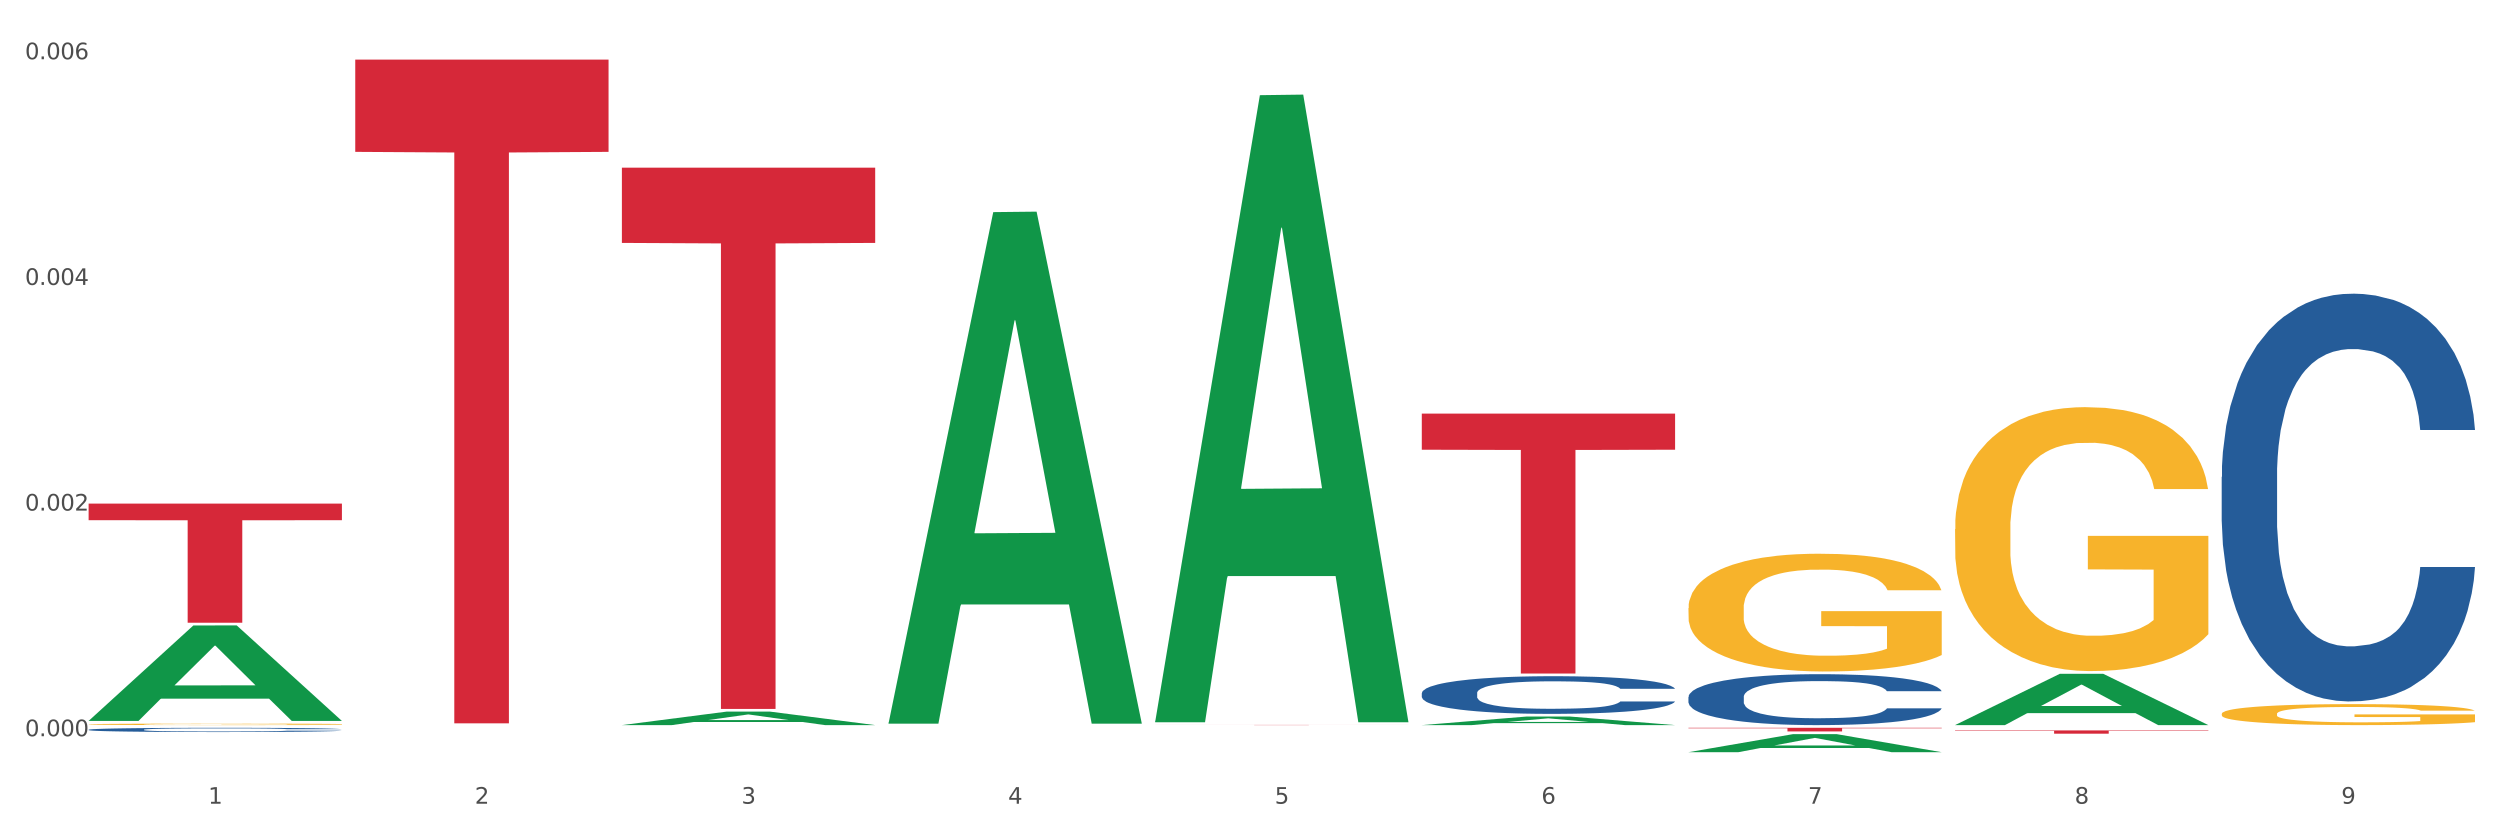 <?xml version="1.0" encoding="utf-8" standalone="no"?>
<!DOCTYPE svg PUBLIC "-//W3C//DTD SVG 1.1//EN"
  "http://www.w3.org/Graphics/SVG/1.1/DTD/svg11.dtd">
<svg xmlns:xlink="http://www.w3.org/1999/xlink" width="1080pt" height="360pt" viewBox="0 0 1080 360" xmlns="http://www.w3.org/2000/svg" version="1.1">
 <rect x="0" y="0" width="1080" height="360" fill="#333333" stroke="none"/>
 <defs>
  <style type="text/css">*{stroke-linejoin: round; stroke-linecap: butt}</style>
 </defs>
 <g id="figure_1">
  <g id="patch_1">
   <path d="M 0 360 
L 1080 360 
L 1080 0 
L 0 0 
z
" style="fill: #ffffff; stroke: #ffffff; stroke-linejoin: miter"/>
  </g>
  <g id="axes_1">
   <g id="matplotlib.axis_1">
    <g id="xtick_1">
     <g id="text_1">
      <!-- 1 -->
      <g style="fill: #4d4d4d" transform="translate(89.942 347.204) scale(0.096 -0.096)">
       <defs>
        <path id="DejaVuSans-31" d="M 794 531 
L 1825 531 
L 1825 4091 
L 703 3866 
L 703 4441 
L 1819 4666 
L 2450 4666 
L 2450 531 
L 3481 531 
L 3481 0 
L 794 0 
L 794 531 
z
" transform="scale(0.016)"/>
       </defs>
       <use xlink:href="#DejaVuSans-31"/>
      </g>
     </g>
    </g>
    <g id="xtick_2">
     <g id="text_2">
      <!-- 2 -->
      <g style="fill: #4d4d4d" transform="translate(205.129 347.204) scale(0.096 -0.096)">
       <defs>
        <path id="DejaVuSans-32" d="M 1228 531 
L 3431 531 
L 3431 0 
L 469 0 
L 469 531 
Q 828 903 1448 1529 
Q 2069 2156 2228 2338 
Q 2531 2678 2651 2914 
Q 2772 3150 2772 3378 
Q 2772 3750 2511 3984 
Q 2250 4219 1831 4219 
Q 1534 4219 1204 4116 
Q 875 4013 500 3803 
L 500 4441 
Q 881 4594 1212 4672 
Q 1544 4750 1819 4750 
Q 2544 4750 2975 4387 
Q 3406 4025 3406 3419 
Q 3406 3131 3298 2873 
Q 3191 2616 2906 2266 
Q 2828 2175 2409 1742 
Q 1991 1309 1228 531 
z
" transform="scale(0.016)"/>
       </defs>
       <use xlink:href="#DejaVuSans-32"/>
      </g>
     </g>
    </g>
    <g id="xtick_3">
     <g id="text_3">
      <!-- 3 -->
      <g style="fill: #4d4d4d" transform="translate(320.315 347.204) scale(0.096 -0.096)">
       <defs>
        <path id="DejaVuSans-33" d="M 2597 2516 
Q 3050 2419 3304 2112 
Q 3559 1806 3559 1356 
Q 3559 666 3084 287 
Q 2609 -91 1734 -91 
Q 1441 -91 1130 -33 
Q 819 25 488 141 
L 488 750 
Q 750 597 1062 519 
Q 1375 441 1716 441 
Q 2309 441 2620 675 
Q 2931 909 2931 1356 
Q 2931 1769 2642 2001 
Q 2353 2234 1838 2234 
L 1294 2234 
L 1294 2753 
L 1863 2753 
Q 2328 2753 2575 2939 
Q 2822 3125 2822 3475 
Q 2822 3834 2567 4026 
Q 2313 4219 1838 4219 
Q 1578 4219 1281 4162 
Q 984 4106 628 3988 
L 628 4550 
Q 988 4650 1302 4700 
Q 1616 4750 1894 4750 
Q 2613 4750 3031 4423 
Q 3450 4097 3450 3541 
Q 3450 3153 3228 2886 
Q 3006 2619 2597 2516 
z
" transform="scale(0.016)"/>
       </defs>
       <use xlink:href="#DejaVuSans-33"/>
      </g>
     </g>
    </g>
    <g id="xtick_4">
     <g id="text_4">
      <!-- 4 -->
      <g style="fill: #4d4d4d" transform="translate(435.501 347.204) scale(0.096 -0.096)">
       <defs>
        <path id="DejaVuSans-34" d="M 2419 4116 
L 825 1625 
L 2419 1625 
L 2419 4116 
z
M 2253 4666 
L 3047 4666 
L 3047 1625 
L 3713 1625 
L 3713 1100 
L 3047 1100 
L 3047 0 
L 2419 0 
L 2419 1100 
L 313 1100 
L 313 1709 
L 2253 4666 
z
" transform="scale(0.016)"/>
       </defs>
       <use xlink:href="#DejaVuSans-34"/>
      </g>
     </g>
    </g>
    <g id="xtick_5">
     <g id="text_5">
      <!-- 5 -->
      <g style="fill: #4d4d4d" transform="translate(550.688 347.204) scale(0.096 -0.096)">
       <defs>
        <path id="DejaVuSans-35" d="M 691 4666 
L 3169 4666 
L 3169 4134 
L 1269 4134 
L 1269 2991 
Q 1406 3038 1543 3061 
Q 1681 3084 1819 3084 
Q 2600 3084 3056 2656 
Q 3513 2228 3513 1497 
Q 3513 744 3044 326 
Q 2575 -91 1722 -91 
Q 1428 -91 1123 -41 
Q 819 9 494 109 
L 494 744 
Q 775 591 1075 516 
Q 1375 441 1709 441 
Q 2250 441 2565 725 
Q 2881 1009 2881 1497 
Q 2881 1984 2565 2268 
Q 2250 2553 1709 2553 
Q 1456 2553 1204 2497 
Q 953 2441 691 2322 
L 691 4666 
z
" transform="scale(0.016)"/>
       </defs>
       <use xlink:href="#DejaVuSans-35"/>
      </g>
     </g>
    </g>
    <g id="xtick_6">
     <g id="text_6">
      <!-- 6 -->
      <g style="fill: #4d4d4d" transform="translate(665.874 347.204) scale(0.096 -0.096)">
       <defs>
        <path id="DejaVuSans-36" d="M 2113 2584 
Q 1688 2584 1439 2293 
Q 1191 2003 1191 1497 
Q 1191 994 1439 701 
Q 1688 409 2113 409 
Q 2538 409 2786 701 
Q 3034 994 3034 1497 
Q 3034 2003 2786 2293 
Q 2538 2584 2113 2584 
z
M 3366 4563 
L 3366 3988 
Q 3128 4100 2886 4159 
Q 2644 4219 2406 4219 
Q 1781 4219 1451 3797 
Q 1122 3375 1075 2522 
Q 1259 2794 1537 2939 
Q 1816 3084 2150 3084 
Q 2853 3084 3261 2657 
Q 3669 2231 3669 1497 
Q 3669 778 3244 343 
Q 2819 -91 2113 -91 
Q 1303 -91 875 529 
Q 447 1150 447 2328 
Q 447 3434 972 4092 
Q 1497 4750 2381 4750 
Q 2619 4750 2861 4703 
Q 3103 4656 3366 4563 
z
" transform="scale(0.016)"/>
       </defs>
       <use xlink:href="#DejaVuSans-36"/>
      </g>
     </g>
    </g>
    <g id="xtick_7">
     <g id="text_7">
      <!-- 7 -->
      <g style="fill: #4d4d4d" transform="translate(781.06 347.204) scale(0.096 -0.096)">
       <defs>
        <path id="DejaVuSans-37" d="M 525 4666 
L 3525 4666 
L 3525 4397 
L 1831 0 
L 1172 0 
L 2766 4134 
L 525 4134 
L 525 4666 
z
" transform="scale(0.016)"/>
       </defs>
       <use xlink:href="#DejaVuSans-37"/>
      </g>
     </g>
    </g>
    <g id="xtick_8">
     <g id="text_8">
      <!-- 8 -->
      <g style="fill: #4d4d4d" transform="translate(896.246 347.204) scale(0.096 -0.096)">
       <defs>
        <path id="DejaVuSans-38" d="M 2034 2216 
Q 1584 2216 1326 1975 
Q 1069 1734 1069 1313 
Q 1069 891 1326 650 
Q 1584 409 2034 409 
Q 2484 409 2743 651 
Q 3003 894 3003 1313 
Q 3003 1734 2745 1975 
Q 2488 2216 2034 2216 
z
M 1403 2484 
Q 997 2584 770 2862 
Q 544 3141 544 3541 
Q 544 4100 942 4425 
Q 1341 4750 2034 4750 
Q 2731 4750 3128 4425 
Q 3525 4100 3525 3541 
Q 3525 3141 3298 2862 
Q 3072 2584 2669 2484 
Q 3125 2378 3379 2068 
Q 3634 1759 3634 1313 
Q 3634 634 3220 271 
Q 2806 -91 2034 -91 
Q 1263 -91 848 271 
Q 434 634 434 1313 
Q 434 1759 690 2068 
Q 947 2378 1403 2484 
z
M 1172 3481 
Q 1172 3119 1398 2916 
Q 1625 2713 2034 2713 
Q 2441 2713 2670 2916 
Q 2900 3119 2900 3481 
Q 2900 3844 2670 4047 
Q 2441 4250 2034 4250 
Q 1625 4250 1398 4047 
Q 1172 3844 1172 3481 
z
" transform="scale(0.016)"/>
       </defs>
       <use xlink:href="#DejaVuSans-38"/>
      </g>
     </g>
    </g>
    <g id="xtick_9">
     <g id="text_9">
      <!-- 9 -->
      <g style="fill: #4d4d4d" transform="translate(1011.433 347.204) scale(0.096 -0.096)">
       <defs>
        <path id="DejaVuSans-39" d="M 703 97 
L 703 672 
Q 941 559 1184 500 
Q 1428 441 1663 441 
Q 2288 441 2617 861 
Q 2947 1281 2994 2138 
Q 2813 1869 2534 1725 
Q 2256 1581 1919 1581 
Q 1219 1581 811 2004 
Q 403 2428 403 3163 
Q 403 3881 828 4315 
Q 1253 4750 1959 4750 
Q 2769 4750 3195 4129 
Q 3622 3509 3622 2328 
Q 3622 1225 3098 567 
Q 2575 -91 1691 -91 
Q 1453 -91 1209 -44 
Q 966 3 703 97 
z
M 1959 2075 
Q 2384 2075 2632 2365 
Q 2881 2656 2881 3163 
Q 2881 3666 2632 3958 
Q 2384 4250 1959 4250 
Q 1534 4250 1286 3958 
Q 1038 3666 1038 3163 
Q 1038 2656 1286 2365 
Q 1534 2075 1959 2075 
z
" transform="scale(0.016)"/>
       </defs>
       <use xlink:href="#DejaVuSans-39"/>
      </g>
     </g>
    </g>
    <g id="xtick_10"/>
    <g id="xtick_11"/>
    <g id="xtick_12"/>
    <g id="xtick_13"/>
    <g id="xtick_14"/>
    <g id="xtick_15"/>
    <g id="xtick_16"/>
    <g id="xtick_17"/>
   </g>
   <g id="matplotlib.axis_2">
    <g id="ytick_1">
     <g id="text_10">
      <!-- 0.000 -->
      <g style="fill: #4d4d4d" transform="translate(10.8 318.053) scale(0.096 -0.096)">
       <defs>
        <path id="DejaVuSans-30" d="M 2034 4250 
Q 1547 4250 1301 3770 
Q 1056 3291 1056 2328 
Q 1056 1369 1301 889 
Q 1547 409 2034 409 
Q 2525 409 2770 889 
Q 3016 1369 3016 2328 
Q 3016 3291 2770 3770 
Q 2525 4250 2034 4250 
z
M 2034 4750 
Q 2819 4750 3233 4129 
Q 3647 3509 3647 2328 
Q 3647 1150 3233 529 
Q 2819 -91 2034 -91 
Q 1250 -91 836 529 
Q 422 1150 422 2328 
Q 422 3509 836 4129 
Q 1250 4750 2034 4750 
z
" transform="scale(0.016)"/>
        <path id="DejaVuSans-2e" d="M 684 794 
L 1344 794 
L 1344 0 
L 684 0 
L 684 794 
z
" transform="scale(0.016)"/>
       </defs>
       <use xlink:href="#DejaVuSans-30"/>
       <use xlink:href="#DejaVuSans-2e" transform="translate(63.623 0)"/>
       <use xlink:href="#DejaVuSans-30" transform="translate(95.41 0)"/>
       <use xlink:href="#DejaVuSans-30" transform="translate(159.033 0)"/>
       <use xlink:href="#DejaVuSans-30" transform="translate(222.656 0)"/>
      </g>
     </g>
    </g>
    <g id="ytick_2">
     <g id="text_11">
      <!-- 0.002 -->
      <g style="fill: #4d4d4d" transform="translate(10.8 220.569) scale(0.096 -0.096)">
       <use xlink:href="#DejaVuSans-30"/>
       <use xlink:href="#DejaVuSans-2e" transform="translate(63.623 0)"/>
       <use xlink:href="#DejaVuSans-30" transform="translate(95.41 0)"/>
       <use xlink:href="#DejaVuSans-30" transform="translate(159.033 0)"/>
       <use xlink:href="#DejaVuSans-32" transform="translate(222.656 0)"/>
      </g>
     </g>
    </g>
    <g id="ytick_3">
     <g id="text_12">
      <!-- 0.004 -->
      <g style="fill: #4d4d4d" transform="translate(10.8 123.085) scale(0.096 -0.096)">
       <use xlink:href="#DejaVuSans-30"/>
       <use xlink:href="#DejaVuSans-2e" transform="translate(63.623 0)"/>
       <use xlink:href="#DejaVuSans-30" transform="translate(95.41 0)"/>
       <use xlink:href="#DejaVuSans-30" transform="translate(159.033 0)"/>
       <use xlink:href="#DejaVuSans-34" transform="translate(222.656 0)"/>
      </g>
     </g>
    </g>
    <g id="ytick_4">
     <g id="text_13">
      <!-- 0.006 -->
      <g style="fill: #4d4d4d" transform="translate(10.8 25.6) scale(0.096 -0.096)">
       <use xlink:href="#DejaVuSans-30"/>
       <use xlink:href="#DejaVuSans-2e" transform="translate(63.623 0)"/>
       <use xlink:href="#DejaVuSans-30" transform="translate(95.41 0)"/>
       <use xlink:href="#DejaVuSans-30" transform="translate(159.033 0)"/>
       <use xlink:href="#DejaVuSans-36" transform="translate(222.656 0)"/>
      </g>
     </g>
    </g>
    <g id="ytick_5"/>
    <g id="ytick_6"/>
    <g id="ytick_7"/>
   </g>
   <g id="PolyCollection_1">
    <path d="M 38.283 311.372 
L 38.396 311.333 
L 83.52 270.206 
L 102.247 270.168 
L 147.71 311.45 
L 126.05 311.45 
L 116.236 301.837 
L 69.645 301.837 
L 69.306 301.992 
L 59.83 311.45 
L 38.283 311.45 
L 38.283 311.372 
L 75.511 296.1 
L 110.369 296.061 
L 93.109 278.967 
L 92.884 278.889 
L 92.658 279.005 
L 75.398 296.061 
L 75.511 296.1 
L 38.283 311.372 
z
" clip-path="url(#pb8ed59ce72)" style="fill: #109648"/>
    <path d="M 844.587 315.54 
L 954.014 315.54 
L 954.014 315.736 
L 910.969 315.737 
L 910.969 316.952 
L 887.372 316.952 
L 887.372 315.737 
L 844.587 315.736 
L 844.587 315.541 
L 844.587 315.54 
z
" clip-path="url(#pb8ed59ce72)" style="fill: #d62839"/>
    <path d="M 729.401 314.406 
L 838.827 314.406 
L 838.827 314.624 
L 795.783 314.625 
L 795.783 315.978 
L 772.186 315.978 
L 772.186 314.625 
L 729.401 314.624 
L 729.401 314.407 
L 729.401 314.406 
z
" clip-path="url(#pb8ed59ce72)" style="fill: #d62839"/>
    <path d="M 614.214 178.674 
L 723.641 178.674 
L 723.641 194.279 
L 680.597 194.384 
L 680.597 290.964 
L 657 290.964 
L 657 194.384 
L 614.214 194.279 
L 614.214 178.779 
L 614.214 178.674 
z
" clip-path="url(#pb8ed59ce72)" style="fill: #d62839"/>
    <path d="M 499.028 313.164 
L 608.455 313.164 
L 608.455 313.176 
L 565.41 313.176 
L 565.41 313.251 
L 541.813 313.251 
L 541.813 313.176 
L 499.028 313.176 
L 499.028 313.164 
L 499.028 313.164 
z
" clip-path="url(#pb8ed59ce72)" style="fill: #d62839"/>
    <path d="M 268.656 72.443 
L 378.082 72.443 
L 378.082 104.936 
L 335.038 105.156 
L 335.038 306.259 
L 311.441 306.259 
L 311.441 105.156 
L 268.656 104.936 
L 268.656 72.663 
L 268.656 72.443 
z
" clip-path="url(#pb8ed59ce72)" style="fill: #d62839"/>
    <path d="M 153.469 25.759 
L 262.896 25.759 
L 262.896 65.603 
L 219.851 65.872 
L 219.851 312.473 
L 196.255 312.473 
L 196.255 65.872 
L 153.469 65.603 
L 153.469 26.029 
L 153.469 25.759 
z
" clip-path="url(#pb8ed59ce72)" style="fill: #d62839"/>
    <path d="M 38.283 217.569 
L 147.71 217.569 
L 147.71 224.718 
L 104.665 224.766 
L 104.665 269.013 
L 81.068 269.013 
L 81.068 224.766 
L 38.283 224.718 
L 38.283 217.617 
L 38.283 217.569 
z
" clip-path="url(#pb8ed59ce72)" style="fill: #d62839"/>
    <path d="M 38.283 315.23 
L 38.412 315.229 
L 38.412 315.182 
L 38.8 315.118 
L 40.223 315.001 
L 42.034 314.912 
L 45.138 314.808 
L 46.82 314.764 
L 49.019 314.716 
L 53.546 314.637 
L 58.72 314.57 
L 62.341 314.533 
L 65.058 314.509 
L 71.137 314.468 
L 74.629 314.449 
L 78.251 314.434 
L 81.355 314.424 
L 86.529 314.412 
L 90.668 314.407 
L 95.454 314.406 
L 99.464 314.407 
L 104.767 314.414 
L 112.528 314.434 
L 115.503 314.446 
L 119.512 314.466 
L 123.652 314.493 
L 127.015 314.52 
L 130.895 314.558 
L 134.905 314.608 
L 138.785 314.672 
L 141.501 314.731 
L 143.7 314.793 
L 145.64 314.868 
L 147.063 314.95 
L 147.71 315.019 
L 124.04 315.019 
L 123.393 314.957 
L 122.099 314.89 
L 120.806 314.845 
L 119.383 314.808 
L 117.184 314.766 
L 115.244 314.739 
L 112.01 314.707 
L 109.035 314.687 
L 106.578 314.675 
L 103.603 314.665 
L 97.265 314.655 
L 92.738 314.655 
L 89.892 314.659 
L 86.4 314.667 
L 83.425 314.679 
L 79.932 314.699 
L 77.216 314.721 
L 74.5 314.749 
L 72.948 314.769 
L 70.62 314.806 
L 69.067 314.836 
L 66.998 314.888 
L 65.834 314.925 
L 63.764 315.021 
L 62.859 315.091 
L 62.471 315.14 
L 62.212 315.193 
L 62.212 315.455 
L 62.988 315.572 
L 63.635 315.622 
L 64.67 315.679 
L 66.61 315.753 
L 69.455 315.825 
L 72.43 315.877 
L 74.888 315.909 
L 77.216 315.932 
L 79.544 315.951 
L 82.39 315.968 
L 84.718 315.978 
L 88.211 315.988 
L 92.35 315.993 
L 95.583 315.993 
L 102.18 315.984 
L 105.155 315.976 
L 108.001 315.964 
L 111.105 315.946 
L 113.563 315.926 
L 114.985 315.911 
L 117.314 315.879 
L 119.124 315.845 
L 120.677 315.807 
L 121.711 315.773 
L 122.875 315.723 
L 123.781 315.666 
L 124.04 315.636 
L 147.71 315.636 
L 147.193 315.696 
L 146.287 315.755 
L 144.476 315.834 
L 143.053 315.879 
L 140.855 315.934 
L 138.526 315.981 
L 135.293 316.033 
L 132.318 316.072 
L 129.213 316.105 
L 125.85 316.135 
L 119.771 316.177 
L 117.572 316.189 
L 112.916 316.209 
L 109.294 316.221 
L 103.991 316.232 
L 98.558 316.239 
L 92.867 316.241 
L 87.823 316.238 
L 82.261 316.227 
L 78.768 316.217 
L 74.888 316.202 
L 70.361 316.179 
L 66.092 316.15 
L 62.083 316.117 
L 58.332 316.078 
L 54.839 316.035 
L 50.312 315.963 
L 46.949 315.892 
L 44.492 315.827 
L 42.81 315.772 
L 41.129 315.701 
L 40.223 315.653 
L 38.8 315.535 
L 38.283 315.426 
L 38.283 315.23 
z
" clip-path="url(#pb8ed59ce72)" style="fill: #255c99"/>
    <path d="M 614.214 299.43 
L 614.344 299.415 
L 614.344 298.999 
L 614.732 298.434 
L 616.154 297.394 
L 617.965 296.606 
L 621.07 295.685 
L 622.751 295.299 
L 624.95 294.868 
L 629.477 294.169 
L 634.651 293.575 
L 638.273 293.248 
L 640.989 293.04 
L 647.068 292.669 
L 650.561 292.505 
L 654.182 292.372 
L 657.287 292.282 
L 662.46 292.178 
L 666.6 292.134 
L 671.385 292.119 
L 675.395 292.134 
L 680.698 292.193 
L 688.459 292.372 
L 691.434 292.476 
L 695.444 292.654 
L 699.583 292.892 
L 702.946 293.129 
L 706.826 293.471 
L 710.836 293.917 
L 714.716 294.482 
L 717.433 295.002 
L 719.631 295.551 
L 721.572 296.22 
L 722.994 296.948 
L 723.641 297.557 
L 699.971 297.557 
L 699.324 297.008 
L 698.031 296.413 
L 696.737 296.012 
L 695.314 295.685 
L 693.116 295.314 
L 691.175 295.076 
L 687.942 294.794 
L 684.967 294.615 
L 682.509 294.511 
L 679.534 294.422 
L 673.196 294.333 
L 668.669 294.333 
L 665.823 294.363 
L 662.331 294.437 
L 659.356 294.541 
L 655.864 294.719 
L 653.148 294.912 
L 650.431 295.165 
L 648.879 295.343 
L 646.551 295.67 
L 644.999 295.938 
L 642.929 296.398 
L 641.765 296.725 
L 639.696 297.572 
L 638.79 298.196 
L 638.402 298.627 
L 638.143 299.103 
L 638.143 301.421 
L 638.919 302.461 
L 639.566 302.907 
L 640.601 303.412 
L 642.541 304.066 
L 645.387 304.705 
L 648.362 305.165 
L 650.819 305.448 
L 653.148 305.656 
L 655.476 305.819 
L 658.321 305.968 
L 660.65 306.057 
L 664.142 306.146 
L 668.281 306.191 
L 671.515 306.191 
L 678.111 306.116 
L 681.086 306.042 
L 683.932 305.938 
L 687.036 305.775 
L 689.494 305.596 
L 690.917 305.462 
L 693.245 305.18 
L 695.056 304.883 
L 696.608 304.541 
L 697.643 304.244 
L 698.807 303.798 
L 699.712 303.293 
L 699.971 303.026 
L 723.641 303.026 
L 723.124 303.561 
L 722.218 304.081 
L 720.408 304.779 
L 718.985 305.18 
L 716.786 305.671 
L 714.458 306.087 
L 711.224 306.547 
L 708.249 306.889 
L 705.145 307.186 
L 701.782 307.454 
L 695.702 307.825 
L 693.504 307.929 
L 688.847 308.107 
L 685.225 308.211 
L 679.922 308.315 
L 674.49 308.375 
L 668.798 308.39 
L 663.754 308.36 
L 658.192 308.271 
L 654.7 308.182 
L 650.819 308.048 
L 646.292 307.84 
L 642.024 307.587 
L 638.014 307.29 
L 634.263 306.948 
L 630.771 306.562 
L 626.243 305.923 
L 622.88 305.299 
L 620.423 304.72 
L 618.741 304.229 
L 617.06 303.605 
L 616.154 303.174 
L 614.732 302.134 
L 614.214 301.168 
L 614.214 299.43 
z
" clip-path="url(#pb8ed59ce72)" style="fill: #255c99"/>
    <path d="M 729.401 301.132 
L 729.53 301.112 
L 729.53 300.549 
L 729.918 299.786 
L 731.341 298.379 
L 733.152 297.314 
L 736.256 296.068 
L 737.937 295.545 
L 740.136 294.962 
L 744.663 294.018 
L 749.837 293.214 
L 753.459 292.772 
L 756.175 292.49 
L 762.254 291.988 
L 765.747 291.767 
L 769.369 291.586 
L 772.473 291.465 
L 777.647 291.325 
L 781.786 291.264 
L 786.572 291.244 
L 790.581 291.264 
L 795.885 291.345 
L 803.645 291.586 
L 806.62 291.727 
L 810.63 291.968 
L 814.769 292.289 
L 818.132 292.611 
L 822.012 293.073 
L 826.022 293.676 
L 829.903 294.44 
L 832.619 295.143 
L 834.818 295.887 
L 836.758 296.791 
L 838.181 297.776 
L 838.827 298.6 
L 815.157 298.6 
L 814.51 297.856 
L 813.217 297.052 
L 811.923 296.51 
L 810.501 296.068 
L 808.302 295.565 
L 806.362 295.244 
L 803.128 294.862 
L 800.153 294.621 
L 797.695 294.48 
L 794.72 294.359 
L 788.382 294.239 
L 783.855 294.239 
L 781.01 294.279 
L 777.517 294.379 
L 774.542 294.52 
L 771.05 294.761 
L 768.334 295.023 
L 765.617 295.364 
L 764.065 295.605 
L 761.737 296.048 
L 760.185 296.409 
L 758.115 297.032 
L 756.951 297.474 
L 754.882 298.62 
L 753.976 299.464 
L 753.588 300.047 
L 753.33 300.69 
L 753.33 303.825 
L 754.106 305.232 
L 754.752 305.835 
L 755.787 306.518 
L 757.727 307.403 
L 760.573 308.267 
L 763.548 308.89 
L 766.006 309.272 
L 768.334 309.553 
L 770.662 309.774 
L 773.508 309.975 
L 775.836 310.096 
L 779.328 310.216 
L 783.467 310.277 
L 786.701 310.277 
L 793.298 310.176 
L 796.273 310.076 
L 799.118 309.935 
L 802.222 309.714 
L 804.68 309.473 
L 806.103 309.292 
L 808.431 308.91 
L 810.242 308.508 
L 811.794 308.046 
L 812.829 307.644 
L 813.993 307.041 
L 814.898 306.358 
L 815.157 305.996 
L 838.827 305.996 
L 838.31 306.719 
L 837.405 307.423 
L 835.594 308.367 
L 834.171 308.91 
L 831.972 309.573 
L 829.644 310.136 
L 826.41 310.759 
L 823.435 311.221 
L 820.331 311.623 
L 816.968 311.985 
L 810.889 312.487 
L 808.69 312.628 
L 804.033 312.869 
L 800.412 313.01 
L 795.108 313.15 
L 789.676 313.231 
L 783.985 313.251 
L 778.94 313.211 
L 773.378 313.09 
L 769.886 312.97 
L 766.006 312.789 
L 761.478 312.507 
L 757.21 312.166 
L 753.2 311.764 
L 749.449 311.302 
L 745.957 310.779 
L 741.43 309.915 
L 738.067 309.071 
L 735.609 308.287 
L 733.928 307.624 
L 732.246 306.78 
L 731.341 306.197 
L 729.918 304.79 
L 729.401 303.484 
L 729.401 301.132 
z
" clip-path="url(#pb8ed59ce72)" style="fill: #255c99"/>
    <path d="M 959.773 206.019 
L 959.902 205.858 
L 959.902 201.353 
L 960.29 195.24 
L 961.713 183.978 
L 963.524 175.451 
L 966.628 165.477 
L 968.31 161.294 
L 970.509 156.628 
L 975.036 149.067 
L 980.21 142.632 
L 983.831 139.092 
L 986.548 136.84 
L 992.627 132.818 
L 996.119 131.048 
L 999.741 129.6 
L 1002.845 128.635 
L 1008.019 127.509 
L 1012.158 127.026 
L 1016.944 126.865 
L 1020.954 127.026 
L 1026.257 127.67 
L 1034.018 129.6 
L 1036.993 130.726 
L 1041.003 132.657 
L 1045.142 135.231 
L 1048.505 137.805 
L 1052.385 141.505 
L 1056.395 146.332 
L 1060.275 152.445 
L 1062.991 158.076 
L 1065.19 164.029 
L 1067.13 171.269 
L 1068.553 179.152 
L 1069.2 185.748 
L 1045.53 185.748 
L 1044.883 179.795 
L 1043.589 173.36 
L 1042.296 169.016 
L 1040.873 165.477 
L 1038.674 161.455 
L 1036.734 158.881 
L 1033.5 155.824 
L 1030.525 153.893 
L 1028.068 152.767 
L 1025.093 151.802 
L 1018.755 150.837 
L 1014.228 150.837 
L 1011.382 151.158 
L 1007.89 151.963 
L 1004.915 153.089 
L 1001.423 155.019 
L 998.706 157.111 
L 995.99 159.846 
L 994.438 161.777 
L 992.11 165.316 
L 990.557 168.212 
L 988.488 173.199 
L 987.324 176.739 
L 985.254 185.909 
L 984.349 192.666 
L 983.961 197.331 
L 983.702 202.48 
L 983.702 227.577 
L 984.478 238.839 
L 985.125 243.665 
L 986.16 249.135 
L 988.1 256.214 
L 990.946 263.132 
L 993.92 268.119 
L 996.378 271.176 
L 998.706 273.429 
L 1001.035 275.198 
L 1003.88 276.807 
L 1006.208 277.772 
L 1009.701 278.738 
L 1013.84 279.22 
L 1017.073 279.22 
L 1023.67 278.416 
L 1026.645 277.611 
L 1029.491 276.485 
L 1032.595 274.716 
L 1035.053 272.785 
L 1036.475 271.337 
L 1038.804 268.28 
L 1040.614 265.063 
L 1042.167 261.362 
L 1043.201 258.145 
L 1044.366 253.318 
L 1045.271 247.848 
L 1045.53 244.952 
L 1069.2 244.952 
L 1068.683 250.744 
L 1067.777 256.375 
L 1065.966 263.936 
L 1064.544 268.28 
L 1062.345 273.589 
L 1060.016 278.094 
L 1056.783 283.081 
L 1053.808 286.782 
L 1050.703 289.999 
L 1047.34 292.895 
L 1041.261 296.917 
L 1039.062 298.043 
L 1034.406 299.974 
L 1030.784 301.1 
L 1025.481 302.226 
L 1020.048 302.87 
L 1014.357 303.031 
L 1009.313 302.709 
L 1003.751 301.744 
L 1000.258 300.778 
L 996.378 299.33 
L 991.851 297.078 
L 987.583 294.343 
L 983.573 291.126 
L 979.822 287.425 
L 976.329 283.242 
L 971.802 276.324 
L 968.439 269.567 
L 965.982 263.293 
L 964.3 257.984 
L 962.619 251.227 
L 961.713 246.561 
L 960.29 235.3 
L 959.773 224.842 
L 959.773 206.019 
z
" clip-path="url(#pb8ed59ce72)" style="fill: #255c99"/>
    <path d="M 959.773 308.375 
L 959.902 308.366 
L 959.902 308.068 
L 960.161 307.812 
L 961.453 307.191 
L 963.39 306.677 
L 964.812 306.404 
L 966.233 306.181 
L 967.912 305.957 
L 969.979 305.725 
L 973.726 305.386 
L 976.051 305.212 
L 978.894 305.03 
L 984.061 304.765 
L 987.808 304.616 
L 991.684 304.492 
L 998.014 304.343 
L 1002.149 304.276 
L 1006.541 304.227 
L 1011.838 304.194 
L 1015.843 304.185 
L 1024.628 304.21 
L 1032.121 304.285 
L 1035.739 304.343 
L 1040.39 304.442 
L 1042.845 304.508 
L 1046.85 304.641 
L 1050.984 304.815 
L 1053.826 304.964 
L 1058.089 305.245 
L 1061.319 305.527 
L 1064.291 305.874 
L 1065.841 306.114 
L 1067.004 306.338 
L 1068.037 306.595 
L 1069.071 307 
L 1045.816 307 
L 1044.912 306.71 
L 1043.49 306.437 
L 1041.423 306.172 
L 1039.615 306.007 
L 1036.514 305.8 
L 1033.672 305.667 
L 1030.7 305.568 
L 1027.083 305.485 
L 1024.241 305.444 
L 1020.236 305.411 
L 1012.355 305.419 
L 1007.058 305.485 
L 1003.44 305.568 
L 1001.115 305.642 
L 999.048 305.725 
L 996.722 305.841 
L 994.009 306.015 
L 992.071 306.172 
L 990.134 306.371 
L 988.583 306.57 
L 987.162 306.802 
L 985.999 307.05 
L 985.095 307.307 
L 984.32 307.621 
L 983.674 308.143 
L 983.674 309.277 
L 983.932 309.534 
L 984.578 309.873 
L 985.353 310.13 
L 986.645 310.436 
L 987.808 310.643 
L 990.004 310.941 
L 992.459 311.189 
L 994.397 311.347 
L 996.335 311.479 
L 999.694 311.661 
L 1003.44 311.81 
L 1006.67 311.901 
L 1011.063 311.984 
L 1014.034 312.017 
L 1016.618 312.034 
L 1022.949 312.034 
L 1027.47 312.009 
L 1032.509 311.951 
L 1036.385 311.877 
L 1039.615 311.786 
L 1043.232 311.637 
L 1045.558 311.496 
L 1045.558 309.765 
L 1017.135 309.757 
L 1017.135 308.606 
L 1069.2 308.606 
L 1069.2 311.984 
L 1067.004 312.158 
L 1064.549 312.315 
L 1061.965 312.456 
L 1058.089 312.63 
L 1053.438 312.796 
L 1049.304 312.912 
L 1044.912 313.011 
L 1039.744 313.102 
L 1033.026 313.185 
L 1028.892 313.218 
L 1023.724 313.243 
L 1017.652 313.251 
L 1012.355 313.234 
L 1007.187 313.193 
L 1001.761 313.119 
L 996.464 313.011 
L 992.459 312.903 
L 988.454 312.771 
L 984.191 312.597 
L 980.832 312.431 
L 978.248 312.282 
L 975.405 312.092 
L 972.305 311.844 
L 969.979 311.62 
L 967.912 311.388 
L 965.716 311.09 
L 964.166 310.833 
L 962.615 310.511 
L 961.711 310.27 
L 960.677 309.898 
L 959.902 309.376 
L 959.773 308.375 
z
" clip-path="url(#pb8ed59ce72)" style="fill: #f7b32b"/>
    <path d="M 844.587 228.577 
L 844.716 228.473 
L 844.716 224.724 
L 844.974 221.496 
L 846.266 213.685 
L 848.204 207.229 
L 849.625 203.792 
L 851.046 200.98 
L 852.726 198.169 
L 854.793 195.253 
L 858.54 190.983 
L 860.865 188.796 
L 863.707 186.505 
L 868.875 183.173 
L 872.622 181.298 
L 876.498 179.736 
L 882.828 177.862 
L 886.962 177.029 
L 891.355 176.404 
L 896.652 175.987 
L 900.657 175.883 
L 909.442 176.196 
L 916.935 177.133 
L 920.553 177.862 
L 925.204 179.111 
L 927.658 179.944 
L 931.663 181.611 
L 935.797 183.798 
L 938.64 185.672 
L 942.903 189.213 
L 946.133 192.753 
L 949.104 197.127 
L 950.655 200.147 
L 951.817 202.959 
L 952.851 206.187 
L 953.885 211.29 
L 930.63 211.29 
L 929.725 207.645 
L 928.304 204.209 
L 926.237 200.876 
L 924.428 198.793 
L 921.328 196.19 
L 918.486 194.524 
L 915.514 193.274 
L 911.897 192.233 
L 909.054 191.712 
L 905.049 191.296 
L 897.169 191.4 
L 891.872 192.233 
L 888.254 193.274 
L 885.929 194.211 
L 883.862 195.253 
L 881.536 196.711 
L 878.823 198.898 
L 876.885 200.876 
L 874.947 203.376 
L 873.397 205.875 
L 871.976 208.791 
L 870.813 211.915 
L 869.909 215.143 
L 869.134 219.1 
L 868.488 225.661 
L 868.488 239.928 
L 868.746 243.156 
L 869.392 247.426 
L 870.167 250.654 
L 871.459 254.507 
L 872.622 257.111 
L 874.818 260.86 
L 877.273 263.984 
L 879.211 265.963 
L 881.149 267.629 
L 884.508 269.92 
L 888.254 271.794 
L 891.484 272.94 
L 895.877 273.981 
L 898.848 274.398 
L 901.432 274.606 
L 907.762 274.606 
L 912.284 274.294 
L 917.323 273.565 
L 921.199 272.627 
L 924.428 271.482 
L 928.046 269.607 
L 930.371 267.837 
L 930.371 246.072 
L 901.949 245.968 
L 901.949 231.493 
L 954.014 231.493 
L 954.014 273.981 
L 951.817 276.168 
L 949.363 278.147 
L 946.779 279.917 
L 942.903 282.104 
L 938.252 284.187 
L 934.118 285.645 
L 929.725 286.894 
L 924.558 288.04 
L 917.84 289.081 
L 913.705 289.498 
L 908.538 289.81 
L 902.466 289.914 
L 897.169 289.706 
L 892.001 289.185 
L 886.575 288.248 
L 881.278 286.894 
L 877.273 285.541 
L 873.268 283.874 
L 869.004 281.687 
L 865.645 279.605 
L 863.061 277.73 
L 860.219 275.335 
L 857.119 272.211 
L 854.793 269.399 
L 852.726 266.483 
L 850.53 262.734 
L 848.979 259.506 
L 847.429 255.445 
L 846.525 252.425 
L 845.491 247.738 
L 844.716 241.178 
L 844.587 228.577 
z
" clip-path="url(#pb8ed59ce72)" style="fill: #f7b32b"/>
    <path d="M 729.401 262.721 
L 729.53 262.675 
L 729.53 261.002 
L 729.788 259.561 
L 731.08 256.077 
L 733.018 253.196 
L 734.439 251.662 
L 735.86 250.408 
L 737.54 249.153 
L 739.607 247.852 
L 743.353 245.947 
L 745.679 244.971 
L 748.521 243.949 
L 753.689 242.462 
L 757.436 241.626 
L 761.311 240.929 
L 767.642 240.092 
L 771.776 239.72 
L 776.169 239.442 
L 781.466 239.256 
L 785.471 239.209 
L 794.256 239.349 
L 801.749 239.767 
L 805.366 240.092 
L 810.017 240.65 
L 812.472 241.022 
L 816.477 241.765 
L 820.611 242.741 
L 823.453 243.577 
L 827.717 245.157 
L 830.947 246.737 
L 833.918 248.688 
L 835.468 250.036 
L 836.631 251.291 
L 837.665 252.731 
L 838.698 255.008 
L 815.443 255.008 
L 814.539 253.381 
L 813.118 251.848 
L 811.051 250.361 
L 809.242 249.432 
L 806.142 248.27 
L 803.299 247.527 
L 800.328 246.969 
L 796.71 246.505 
L 793.868 246.272 
L 789.863 246.086 
L 781.982 246.133 
L 776.685 246.505 
L 773.068 246.969 
L 770.742 247.387 
L 768.675 247.852 
L 766.35 248.503 
L 763.637 249.478 
L 761.699 250.361 
L 759.761 251.476 
L 758.211 252.592 
L 756.79 253.893 
L 755.627 255.287 
L 754.722 256.727 
L 753.947 258.493 
L 753.301 261.42 
L 753.301 267.786 
L 753.56 269.226 
L 754.206 271.132 
L 754.981 272.572 
L 756.273 274.291 
L 757.436 275.453 
L 759.632 277.126 
L 762.087 278.52 
L 764.024 279.403 
L 765.962 280.146 
L 769.321 281.168 
L 773.068 282.005 
L 776.298 282.516 
L 780.69 282.98 
L 783.662 283.166 
L 786.246 283.259 
L 792.576 283.259 
L 797.098 283.12 
L 802.137 282.795 
L 806.012 282.376 
L 809.242 281.865 
L 812.86 281.029 
L 815.185 280.239 
L 815.185 270.527 
L 786.762 270.481 
L 786.762 264.022 
L 838.827 264.022 
L 838.827 282.98 
L 836.631 283.956 
L 834.177 284.839 
L 831.593 285.629 
L 827.717 286.605 
L 823.066 287.534 
L 818.932 288.185 
L 814.539 288.742 
L 809.371 289.253 
L 802.653 289.718 
L 798.519 289.904 
L 793.351 290.043 
L 787.279 290.09 
L 781.982 289.997 
L 776.815 289.764 
L 771.388 289.346 
L 766.092 288.742 
L 762.087 288.138 
L 758.082 287.395 
L 753.818 286.419 
L 750.459 285.49 
L 747.875 284.653 
L 745.033 283.584 
L 741.932 282.19 
L 739.607 280.936 
L 737.54 279.635 
L 735.343 277.962 
L 733.793 276.522 
L 732.243 274.709 
L 731.338 273.362 
L 730.305 271.271 
L 729.53 268.344 
L 729.401 262.721 
z
" clip-path="url(#pb8ed59ce72)" style="fill: #f7b32b"/>
    <path d="M 38.283 312.903 
L 38.412 312.903 
L 38.412 312.881 
L 38.671 312.863 
L 39.963 312.819 
L 41.9 312.782 
L 43.322 312.763 
L 44.743 312.747 
L 46.422 312.731 
L 48.489 312.714 
L 52.236 312.69 
L 54.561 312.678 
L 57.404 312.665 
L 62.571 312.646 
L 66.318 312.635 
L 70.194 312.626 
L 76.524 312.616 
L 80.658 312.611 
L 85.051 312.607 
L 90.348 312.605 
L 94.353 312.604 
L 103.138 312.606 
L 110.631 312.611 
L 114.249 312.616 
L 118.9 312.623 
L 121.354 312.627 
L 125.359 312.637 
L 129.494 312.649 
L 132.336 312.66 
L 136.599 312.68 
L 139.829 312.7 
L 142.801 312.725 
L 144.351 312.742 
L 145.514 312.758 
L 146.547 312.776 
L 147.581 312.805 
L 124.326 312.805 
L 123.422 312.784 
L 122 312.765 
L 119.933 312.746 
L 118.125 312.734 
L 115.024 312.719 
L 112.182 312.71 
L 109.21 312.703 
L 105.593 312.697 
L 102.751 312.694 
L 98.746 312.692 
L 90.865 312.692 
L 85.568 312.697 
L 81.95 312.703 
L 79.625 312.708 
L 77.558 312.714 
L 75.232 312.722 
L 72.519 312.735 
L 70.581 312.746 
L 68.643 312.76 
L 67.093 312.774 
L 65.672 312.791 
L 64.509 312.809 
L 63.605 312.827 
L 62.83 312.849 
L 62.184 312.887 
L 62.184 312.967 
L 62.442 312.986 
L 63.088 313.01 
L 63.863 313.028 
L 65.155 313.05 
L 66.318 313.065 
L 68.514 313.086 
L 70.969 313.104 
L 72.907 313.115 
L 74.845 313.125 
L 78.204 313.138 
L 81.95 313.148 
L 85.18 313.155 
L 89.573 313.161 
L 92.544 313.163 
L 95.128 313.164 
L 101.459 313.164 
L 105.98 313.162 
L 111.019 313.158 
L 114.895 313.153 
L 118.125 313.146 
L 121.742 313.136 
L 124.068 313.126 
L 124.068 313.002 
L 95.645 313.002 
L 95.645 312.92 
L 147.71 312.92 
L 147.71 313.161 
L 145.514 313.173 
L 143.059 313.184 
L 140.475 313.194 
L 136.599 313.207 
L 131.948 313.218 
L 127.814 313.227 
L 123.422 313.234 
L 118.254 313.24 
L 111.536 313.246 
L 107.402 313.249 
L 102.234 313.25 
L 96.162 313.251 
L 90.865 313.25 
L 85.697 313.247 
L 80.271 313.242 
L 74.974 313.234 
L 70.969 313.226 
L 66.964 313.217 
L 62.701 313.204 
L 59.342 313.192 
L 56.758 313.182 
L 53.915 313.168 
L 50.815 313.151 
L 48.489 313.135 
L 46.422 313.118 
L 44.226 313.097 
L 42.676 313.079 
L 41.125 313.055 
L 40.221 313.038 
L 39.187 313.012 
L 38.412 312.975 
L 38.283 312.903 
z
" clip-path="url(#pb8ed59ce72)" style="fill: #f7b32b"/>
    <path d="M 729.401 324.935 
L 729.513 324.927 
L 774.638 317.139 
L 793.365 317.132 
L 838.827 324.95 
L 817.168 324.95 
L 807.353 323.129 
L 760.762 323.129 
L 760.424 323.158 
L 750.947 324.95 
L 729.401 324.95 
L 729.401 324.935 
L 766.628 322.043 
L 801.487 322.035 
L 784.227 318.798 
L 784.001 318.784 
L 783.776 318.806 
L 766.515 322.035 
L 766.628 322.043 
L 729.401 324.935 
z
" clip-path="url(#pb8ed59ce72)" style="fill: #109648"/>
    <path d="M 268.656 313.24 
L 268.768 313.235 
L 313.893 307.419 
L 332.62 307.414 
L 378.082 313.251 
L 356.423 313.251 
L 346.608 311.892 
L 300.017 311.892 
L 299.679 311.914 
L 290.202 313.251 
L 268.656 313.251 
L 268.656 313.24 
L 305.883 311.081 
L 340.742 311.075 
L 323.482 308.658 
L 323.256 308.647 
L 323.031 308.663 
L 305.77 311.075 
L 305.883 311.081 
L 268.656 313.24 
z
" clip-path="url(#pb8ed59ce72)" style="fill: #109648"/>
    <path d="M 383.842 312.219 
L 383.955 312.011 
L 429.079 91.637 
L 447.806 91.429 
L 493.269 312.635 
L 471.609 312.635 
L 461.794 261.124 
L 415.203 261.124 
L 414.865 261.955 
L 405.389 312.635 
L 383.842 312.635 
L 383.842 312.219 
L 421.069 230.384 
L 455.928 230.176 
L 438.668 138.578 
L 438.442 138.163 
L 438.217 138.786 
L 420.957 230.176 
L 421.069 230.384 
L 383.842 312.219 
z
" clip-path="url(#pb8ed59ce72)" style="fill: #109648"/>
    <path d="M 499.028 311.5 
L 499.141 311.246 
L 544.265 41.12 
L 562.992 40.866 
L 608.455 312.009 
L 586.795 312.009 
L 576.981 248.87 
L 530.39 248.87 
L 530.051 249.888 
L 520.575 312.009 
L 499.028 312.009 
L 499.028 311.5 
L 536.256 211.19 
L 571.114 210.935 
L 553.854 98.659 
L 553.629 98.149 
L 553.403 98.913 
L 536.143 210.935 
L 536.256 211.19 
L 499.028 311.5 
z
" clip-path="url(#pb8ed59ce72)" style="fill: #109648"/>
    <path d="M 614.214 313.244 
L 614.327 313.241 
L 659.452 309.548 
L 678.178 309.544 
L 723.641 313.251 
L 701.981 313.251 
L 692.167 312.388 
L 645.576 312.388 
L 645.237 312.402 
L 635.761 313.251 
L 614.214 313.251 
L 614.214 313.244 
L 651.442 311.873 
L 686.301 311.869 
L 669.041 310.334 
L 668.815 310.327 
L 668.589 310.338 
L 651.329 311.869 
L 651.442 311.873 
L 614.214 313.244 
z
" clip-path="url(#pb8ed59ce72)" style="fill: #109648"/>
    <path d="M 844.587 313.209 
L 844.7 313.188 
L 889.824 291.09 
L 908.551 291.069 
L 954.014 313.251 
L 932.354 313.251 
L 922.539 308.086 
L 875.948 308.086 
L 875.61 308.169 
L 866.134 313.251 
L 844.587 313.251 
L 844.587 313.209 
L 881.815 305.003 
L 916.673 304.982 
L 899.413 295.797 
L 899.187 295.755 
L 898.962 295.818 
L 881.702 304.982 
L 881.815 305.003 
L 844.587 313.209 
z
" clip-path="url(#pb8ed59ce72)" style="fill: #109648"/>
   </g>
  </g>
 </g>
 <defs>
  <clipPath id="pb8ed59ce72">
   <rect x="38.283" y="10.8" width="1030.917" height="329.109"/>
  </clipPath>
 </defs>
</svg>
